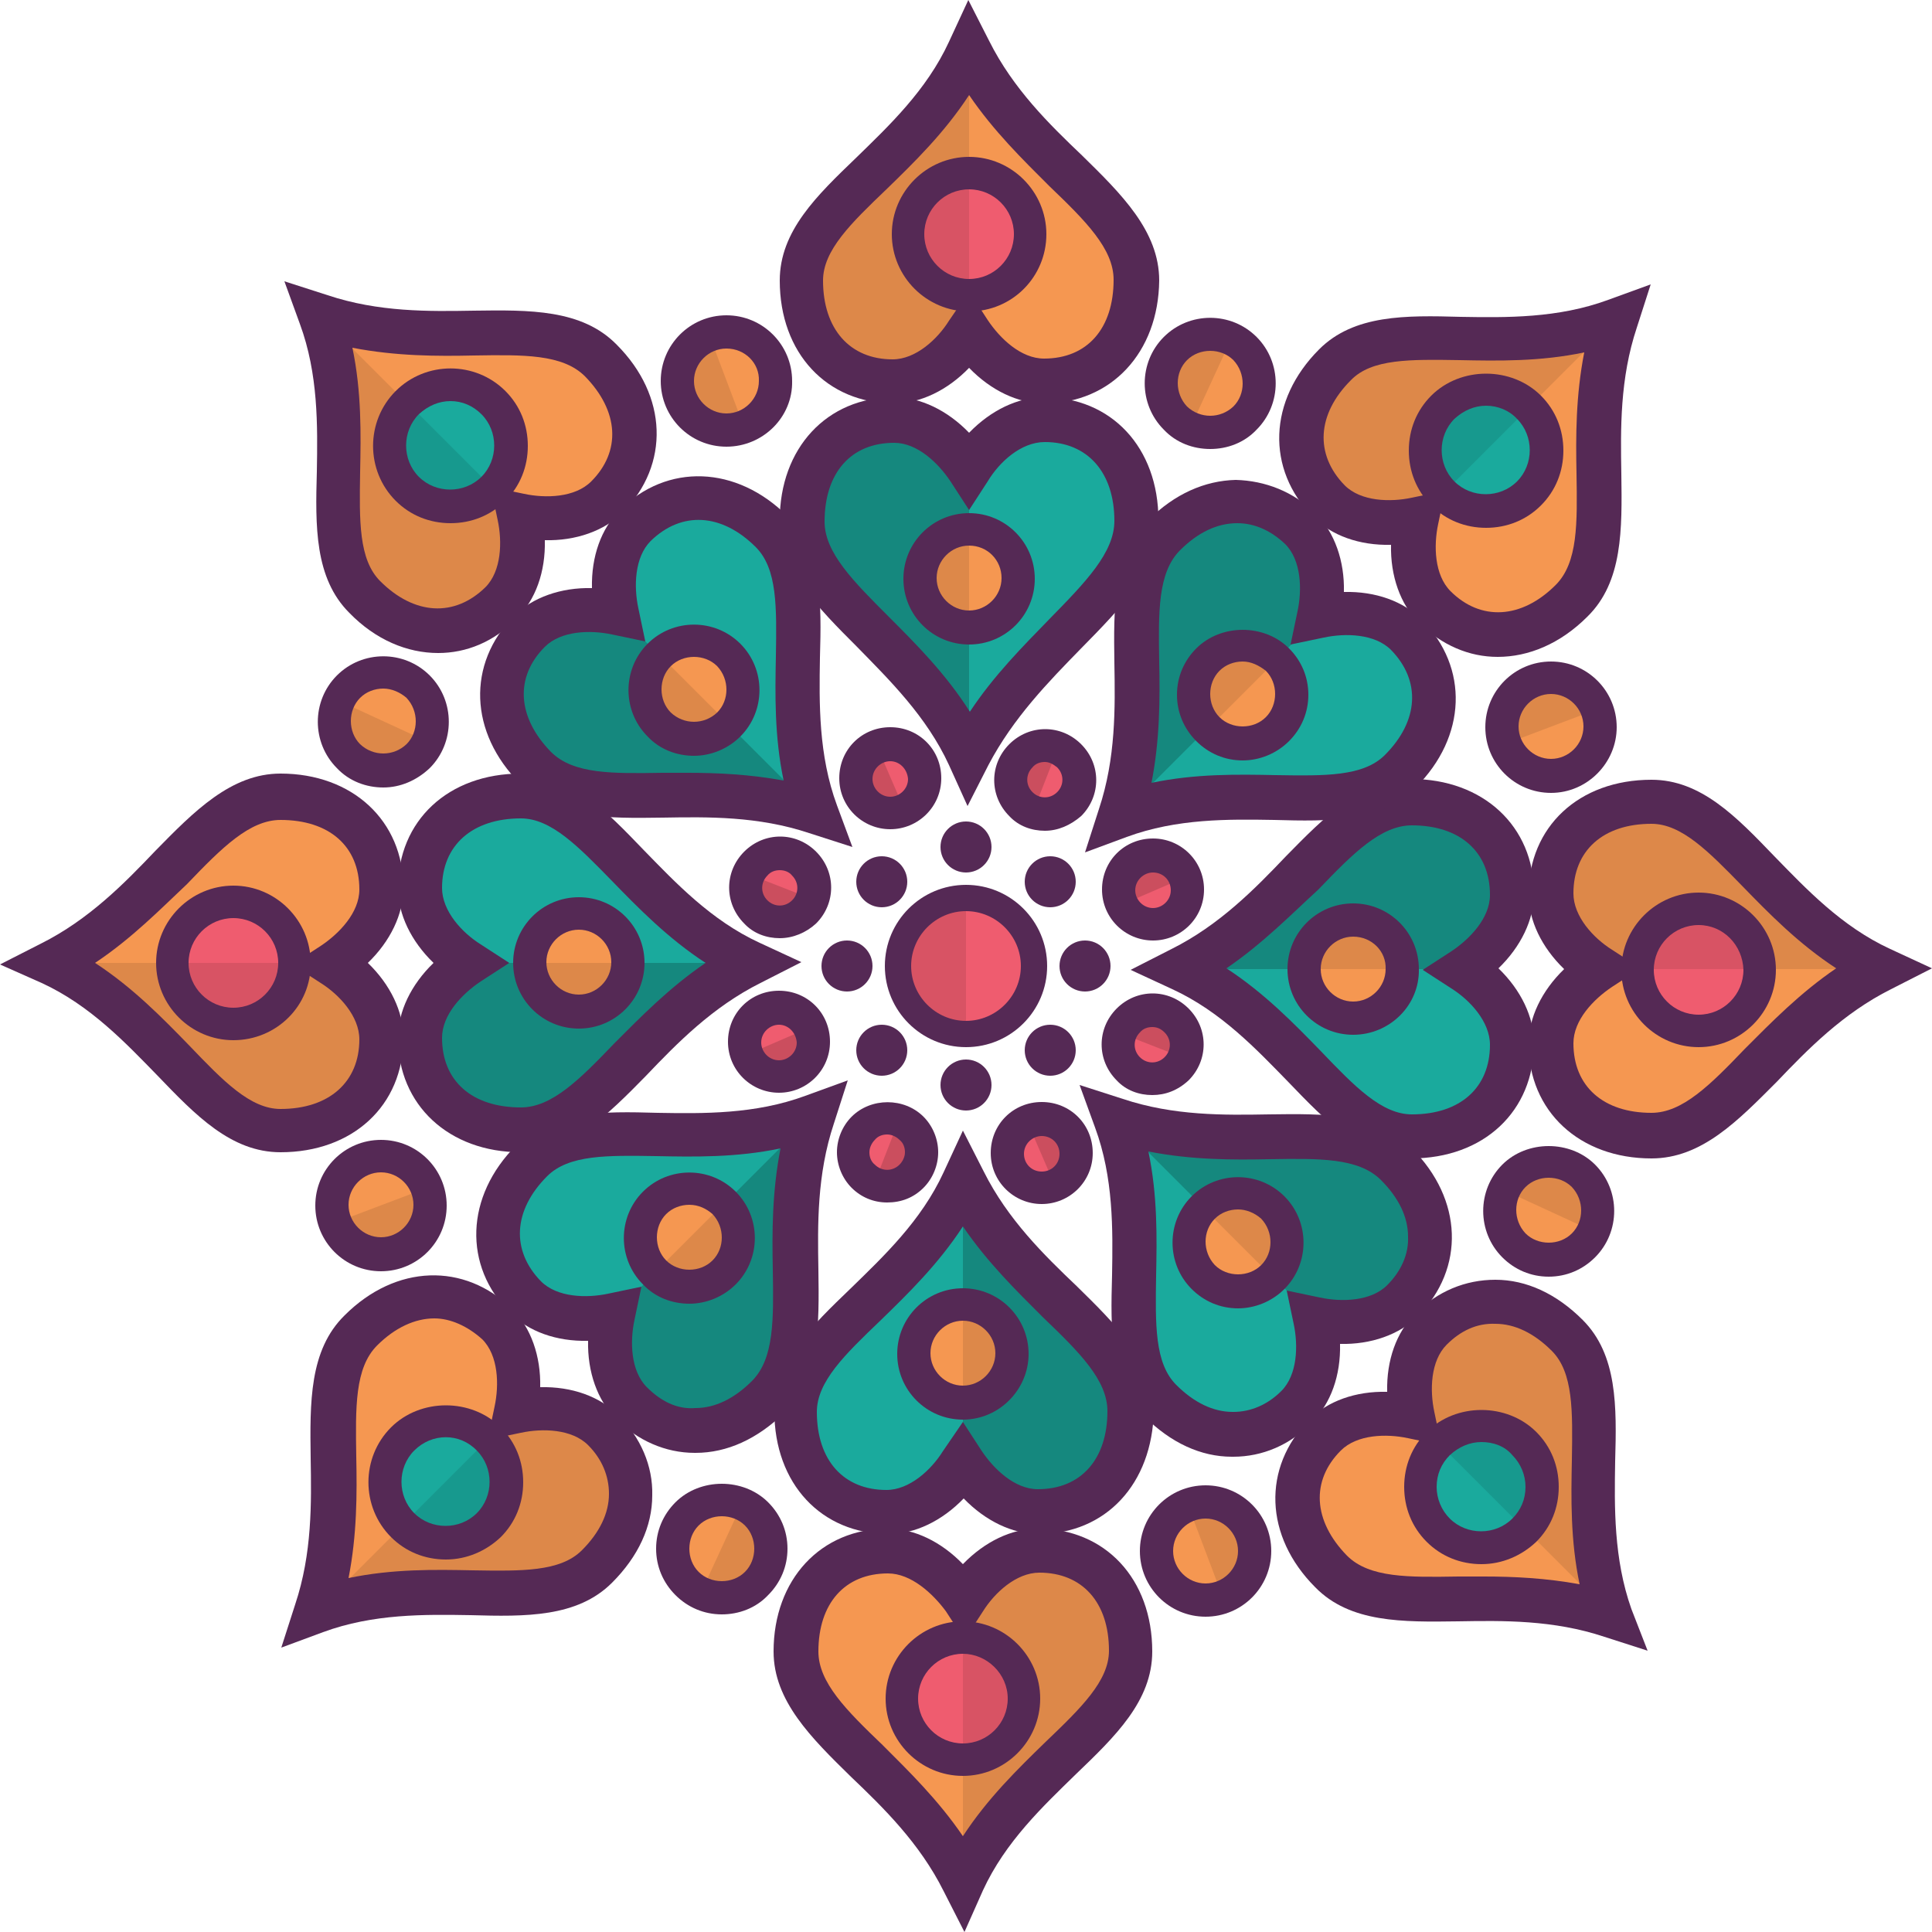 <svg xmlns="http://www.w3.org/2000/svg" style="fill: #000000;" viewBox="0 0 250 250" x="0px" y="0px" xmlns:xlink="http://www.w3.org/1999/xlink" xmlns:xml="http://www.w3.org/XML/1998/namespace" xml:space="preserve" enable-background="new 0 0 250 250" version="1.1">
<g id="__id207_sknbcg2vsz6">
	<path style="fill: #f59751;" d="M 103.7 36.3 c 0 -9.8 15 -15.4 21.6 -29.7 c 7.2 14.3 21.6 20 21.6 29.7 c 0 8.4 -5.3 13 -11.9 13 c -4 0 -7.6 -3 -9.7 -6.3 c -2.2 3.3 -5.7 6.3 -9.7 6.3 C 109 49.3 103.7 44.7 103.7 36.3 Z" />
</g>
<g id="__id208_sknbcg2vsz6" opacity="0.1">
	<path style="fill: inherit;" d="M 125.4 43 c -2.2 3.3 -5.7 6.3 -9.7 6.3 c -6.6 0 -11.9 -4.6 -11.9 -13 c 0 -9.8 15 -15.4 21.6 -29.7" />
</g>
<g id="__id209_sknbcg2vsz6">
	<g>
		<path style="fill: #f59751;" d="M 47.2 77.3 c -6.9 -6.9 -0.3 -21.5 -5.7 -36.3 c 15.2 5 29.4 -1.2 36.3 5.7 c 5.9 5.9 5.4 13 0.8 17.6 c -2.8 2.8 -7.5 3.2 -11.4 2.4 c 0.8 3.9 0.4 8.5 -2.4 11.4 C 60.2 82.8 53.2 83.3 47.2 77.3 Z" />
	</g>
	<g>
		<path style="fill: #f59751;" d="M 36.3 146.3 c -9.8 0 -15.4 -15 -29.7 -21.6 c 14.3 -7.2 20 -21.6 29.7 -21.6 c 8.4 0 13 5.3 13 11.9 c 0 4 -3 7.6 -6.3 9.7 c 3.3 2.2 6.3 5.7 6.3 9.7 C 49.3 141 44.7 146.3 36.3 146.3 Z" />
	</g>
	<g>
		<path style="fill: #f59751;" d="M 77.3 202.8 c -6.9 6.9 -21.5 0.3 -36.3 5.7 c 5 -15.2 -1.2 -29.4 5.7 -36.3 c 5.9 -5.9 13 -5.4 17.6 -0.8 c 2.8 2.8 3.2 7.5 2.4 11.4 c 3.9 -0.8 8.5 -0.4 11.4 2.4 C 82.8 189.8 83.3 196.8 77.3 202.8 Z" />
	</g>
	<g>
		<path style="fill: #f59751;" d="M 146.3 213.7 c 0 9.8 -15 15.4 -21.6 29.7 c -7.2 -14.3 -21.6 -20 -21.6 -29.7 c 0 -8.4 5.3 -13 11.9 -13 c 4 0 7.6 3 9.7 6.3 c 2.2 -3.3 5.7 -6.3 9.7 -6.3 C 141 200.7 146.3 205.3 146.3 213.7 Z" />
	</g>
	<g>
		<path style="fill: #f59751;" d="M 202.8 172.7 c 6.9 6.9 0.3 21.5 5.7 36.3 c -15.2 -5 -29.4 1.2 -36.3 -5.7 c -5.9 -5.9 -5.4 -13 -0.8 -17.6 c 2.8 -2.8 7.5 -3.2 11.4 -2.4 c -0.8 -3.9 -0.4 -8.5 2.4 -11.4 C 189.8 167.2 196.8 166.7 202.8 172.7 Z" />
	</g>
	<g>
		<path style="fill: #f59751;" d="M 213.7 103.7 c 9.8 0 15.4 15 29.7 21.6 c -14.3 7.2 -20 21.6 -29.7 21.6 c -8.4 0 -13 -5.3 -13 -11.9 c 0 -4 3 -7.6 6.3 -9.7 c -3.3 -2.2 -6.3 -5.7 -6.3 -9.7 C 200.7 109 205.3 103.7 213.7 103.7 Z" />
	</g>
	<g>
		<path style="fill: #f59751;" d="M 172.7 47.2 c 6.9 -6.9 21.5 -0.3 36.3 -5.7 c -5 15.2 1.2 29.4 -5.7 36.3 c -5.9 5.9 -13 5.4 -17.6 0.8 c -2.8 -2.8 -3.2 -7.5 -2.4 -11.4 c -3.9 0.8 -8.5 0.4 -11.4 -2.4 C 167.2 60.2 166.7 53.2 172.7 47.2 Z" />
	</g>
</g>
<g id="__id210_sknbcg2vsz6">
	<g>
		<path style="fill: #1aaa9d;" d="M 99.8 68.7 c 6.9 6.9 0.3 21.5 5.7 36.3 c -15.2 -5 -29.4 1.2 -36.3 -5.7 c -5.9 -5.9 -5.4 -13 -0.8 -17.6 c 2.8 -2.8 7.5 -3.2 11.4 -2.4 c -0.8 -3.9 -0.4 -8.5 2.4 -11.4 C 86.8 63.3 93.9 62.8 99.8 68.7 Z" />
	</g>
	<g>
		<path style="fill: #1aaa9d;" d="M 67.4 103 c 9.8 0 15.4 15 29.7 21.6 c -14.3 7.2 -20 21.6 -29.7 21.6 c -8.4 0 -13 -5.3 -13 -11.9 c 0 -4 3 -7.6 6.3 -9.7 c -3.3 -2.2 -6.3 -5.7 -6.3 -9.7 C 54.4 108.3 59 103 67.4 103 Z" />
	</g>
	<g>
		<path style="fill: #1aaa9d;" d="M 68.7 150.2 c 6.9 -6.9 21.5 -0.3 36.3 -5.7 c -5 15.2 1.2 29.4 -5.7 36.3 c -5.9 5.9 -13 5.4 -17.6 0.8 c -2.8 -2.8 -3.2 -7.5 -2.4 -11.4 c -3.9 0.8 -8.5 0.4 -11.4 -2.4 C 63.3 163.2 62.8 156.1 68.7 150.2 Z" />
	</g>
	<g>
		<path style="fill: #1aaa9d;" d="M 103 182.6 c 0 -9.8 15 -15.4 21.6 -29.7 c 7.2 14.3 21.6 20 21.6 29.7 c 0 8.4 -5.3 13 -11.9 13 c -4 0 -7.6 -3 -9.7 -6.3 c -2.2 3.3 -5.7 6.3 -9.7 6.3 C 108.3 195.6 103 191 103 182.6 Z" />
	</g>
	<g>
		<path style="fill: #1aaa9d;" d="M 150.2 181.3 c -6.9 -6.9 -0.3 -21.5 -5.7 -36.3 c 15.2 5 29.4 -1.2 36.3 5.7 c 5.9 5.9 5.4 13 0.8 17.6 c -2.8 2.8 -7.5 3.2 -11.4 2.4 c 0.8 3.9 0.4 8.5 -2.4 11.4 C 163.2 186.7 156.1 187.2 150.2 181.3 Z" />
	</g>
	<g>
		<path style="fill: #1aaa9d;" d="M 182.6 147 c -9.8 0 -15.4 -15 -29.7 -21.6 c 14.3 -7.2 20 -21.6 29.7 -21.6 c 8.4 0 13 5.3 13 11.9 c 0 4 -3 7.6 -6.3 9.7 c 3.3 2.2 6.3 5.7 6.3 9.7 C 195.6 141.7 191 147 182.6 147 Z" />
	</g>
	<g>
		<path style="fill: #1aaa9d;" d="M 181.3 99.8 c -6.9 6.9 -21.5 0.3 -36.3 5.7 c 5 -15.2 -1.2 -29.4 5.7 -36.3 c 5.9 -5.9 13 -5.4 17.6 -0.8 c 2.8 2.8 3.2 7.5 2.4 11.4 c 3.9 -0.8 8.5 -0.4 11.4 2.4 C 186.7 86.8 187.2 93.9 181.3 99.8 Z" />
	</g>
	<g>
		<path style="fill: #1aaa9d;" d="M 103.7 67.4 c 0 9.8 15 16.1 21.6 30.4 c 7.2 -14.3 21.6 -20.7 21.6 -30.4 c 0 -8.4 -5.3 -13 -11.9 -13 c -4 0 -7.6 3 -9.7 6.3 c -2.2 -3.3 -5.7 -6.3 -9.7 -6.3 C 109 54.4 103.7 59 103.7 67.4 Z" />
	</g>
</g>
<g id="__id211_sknbcg2vsz6">
	<g opacity="0.2">
		<path style="fill: inherit;" d="M 125.4 60.7 c -2.2 -3.3 -5.7 -6.3 -9.7 -6.3 c -6.6 0 -11.9 4.6 -11.9 13 c 0 9.8 15 16.1 21.6 30.4" />
	</g>
	<g opacity="0.2">
		<path style="fill: inherit;" d="M 79.8 79.3 c -3.9 -0.8 -8.5 -0.4 -11.4 2.4 c -4.7 4.7 -5.2 11.7 0.8 17.6 c 6.9 6.9 22 0.8 36.8 6.2" />
	</g>
	<g opacity="0.2">
		<path style="fill: inherit;" d="M 60.7 124.6 c -3.3 2.2 -6.3 5.7 -6.3 9.7 c 0 6.6 4.6 11.9 13 11.9 c 9.8 0 16.1 -15 30.4 -21.6" />
	</g>
	<g opacity="0.2">
		<path style="fill: inherit;" d="M 79.3 170.2 c -0.8 3.9 -0.4 8.5 2.4 11.4 c 4.7 4.7 11.7 5.2 17.6 -0.8 c 6.9 -6.9 0.8 -22 6.2 -36.8" />
	</g>
	<g opacity="0.2">
		<path style="fill: inherit;" d="M 124.6 189.3 c 2.2 3.3 5.7 6.3 9.7 6.3 c 6.6 0 11.9 -4.6 11.9 -13 c 0 -9.8 -15 -16.1 -21.6 -30.4" />
	</g>
	<g opacity="0.2">
		<path style="fill: inherit;" d="M 170.2 170.7 c 3.9 0.8 8.5 0.4 11.4 -2.4 c 4.7 -4.7 5.2 -11.7 -0.8 -17.6 c -6.9 -6.9 -22 -0.8 -36.8 -6.2" />
	</g>
	<g opacity="0.2">
		<path style="fill: inherit;" d="M 189.3 125.4 c 3.3 -2.2 6.3 -5.7 6.3 -9.7 c 0 -6.6 -4.6 -11.9 -13 -11.9 c -9.8 0 -16.1 15 -30.4 21.6" />
	</g>
	<g opacity="0.2">
		<path style="fill: inherit;" d="M 170.7 79.8 c 0.8 -3.9 0.4 -8.5 -2.4 -11.4 c -4.7 -4.7 -11.7 -5.2 -17.6 0.8 c -6.9 6.9 -0.8 22 -6.2 36.8" />
	</g>
</g>
<g id="__id212_sknbcg2vsz6">
	<g>
		<circle style="fill: #ef5c6f;" cx="125" cy="125" r="8.8" />
	</g>
	<circle style="fill: #ef5c6f;" cx="115.2" cy="100.8" r="4.4" />
	<circle style="fill: #ef5c6f;" cx="100.9" cy="114.8" r="4.4" />
	<circle style="fill: #ef5c6f;" cx="100.8" cy="134.8" r="4.4" />
	<circle style="fill: #ef5c6f;" cx="114.8" cy="149.1" r="4.4" />
	<circle style="fill: #ef5c6f;" cx="134.8" cy="149.2" r="4.4" />
	<circle style="fill: #ef5c6f;" cx="149.1" cy="135.2" r="4.4" />
	<circle style="fill: #ef5c6f;" cx="149.2" cy="115.2" r="4.4" />
	<circle style="fill: #ef5c6f;" cx="135.2" cy="100.9" r="4.4" />
</g>
<g id="__id213_sknbcg2vsz6" opacity="0.1">
	<path style="fill: inherit;" d="M 125 133.8 c -4.9 0 -8.8 -3.9 -8.8 -8.8 s 3.9 -8.8 8.8 -8.8 V 133.8 Z" />
</g>
<g id="__id214_sknbcg2vsz6">
	<g>
		<circle style="fill: #f59751;" cx="94" cy="49.3" r="6.4" />
	</g>
	<g>
		<circle style="fill: #f59751;" cx="49.6" cy="93.4" r="6.4" />
	</g>
	<g>
		<circle style="fill: #f59751;" cx="49.3" cy="156" r="6.4" />
	</g>
	<g>
		<circle style="fill: #f59751;" cx="93.4" cy="200.4" r="6.4" />
	</g>
	<g>
		<circle style="fill: #f59751;" cx="156" cy="200.7" r="6.4" />
	</g>
	<g>
		<circle style="fill: #f59751;" cx="200.4" cy="156.6" r="6.4" />
	</g>
	<g>
		<circle style="fill: #f59751;" cx="200.7" cy="94" r="6.4" />
	</g>
	<g>
		<circle style="fill: #f59751;" cx="156.6" cy="49.6" r="6.4" />
	</g>
</g>
<g id="__id215_sknbcg2vsz6">
	<g>
		<circle style="fill: #f59751;" cx="125.4" cy="74.9" r="6.4" />
	</g>
	<g>
		<circle style="fill: #f59751;" cx="89.8" cy="89.2" r="6.4" />
	</g>
	<g>
		<circle style="fill: #f59751;" cx="74.9" cy="124.6" r="6.4" />
	</g>
	<g>
		<circle style="fill: #f59751;" cx="89.2" cy="160.2" r="6.4" />
	</g>
	<g>
		<circle style="fill: #f59751;" cx="124.6" cy="175.1" r="6.4" />
	</g>
	<g>
		<circle style="fill: #f59751;" cx="160.2" cy="160.8" r="6.4" />
	</g>
	<g>
		<circle style="fill: #f59751;" cx="175.1" cy="125.4" r="6.4" />
	</g>
	<g>
		<circle style="fill: #f59751;" cx="160.8" cy="89.8" r="6.4" />
	</g>
</g>
<g id="__id216_sknbcg2vsz6">
	<g opacity="0.1">
		<path style="fill: inherit;" d="M 125.4 81.2 c -3.5 0 -6.4 -2.9 -6.4 -6.4 c 0 -3.5 2.9 -6.4 6.4 -6.4 V 81.2 Z" />
	</g>
	<g opacity="0.1">
		<path style="fill: inherit;" d="M 94.4 93.8 c -2.5 2.5 -6.5 2.5 -9 0 c -2.5 -2.5 -2.5 -6.5 0 -9 L 94.4 93.8 Z" />
	</g>
	<g opacity="0.1">
		<path style="fill: inherit;" d="M 81.2 124.6 c 0 3.5 -2.9 6.4 -6.4 6.4 s -6.4 -2.9 -6.4 -6.4 H 81.2 Z" />
	</g>
	<g opacity="0.1">
		<path style="fill: inherit;" d="M 93.8 155.6 c 2.5 2.5 2.5 6.5 0 9 c -2.5 2.5 -6.5 2.5 -9 0 L 93.8 155.6 Z" />
	</g>
	<g opacity="0.1">
		<path style="fill: inherit;" d="M 124.6 168.8 c 3.5 0 6.4 2.9 6.4 6.4 c 0 3.5 -2.9 6.4 -6.4 6.4 V 168.8 Z" />
	</g>
	<g opacity="0.1">
		<path style="fill: inherit;" d="M 155.6 156.2 c 2.5 -2.5 6.5 -2.5 9 0 s 2.5 6.5 0 9 L 155.6 156.2 Z" />
	</g>
	<g opacity="0.1">
		<path style="fill: inherit;" d="M 168.8 125.4 c 0 -3.5 2.9 -6.4 6.4 -6.4 c 3.5 0 6.4 2.9 6.4 6.4 H 168.8 Z" />
	</g>
	<g opacity="0.1">
		<path style="fill: inherit;" d="M 156.2 94.4 c -2.5 -2.5 -2.5 -6.5 0 -9 s 6.5 -2.5 9 0 L 156.2 94.4 Z" />
	</g>
</g>
<g id="__id217_sknbcg2vsz6" opacity="0.1">
	<path style="fill: inherit;" d="M 43 124.6 c 3.3 2.2 6.3 5.7 6.3 9.7 c 0 6.6 -4.6 11.9 -13 11.9 c -9.8 0 -15.4 -15 -29.7 -21.6" />
</g>
<g id="__id218_sknbcg2vsz6" opacity="0.1">
	<path style="fill: inherit;" d="M 183.3 67.2 c -3.9 0.8 -8.5 0.4 -11.4 -2.4 c -4.7 -4.7 -5.2 -11.7 0.8 -17.6 c 6.9 -6.9 21.5 -0.3 36.3 -5.7" />
</g>
<g id="__id219_sknbcg2vsz6" opacity="0.1">
	<path style="fill: inherit;" d="M 67.2 66.7 c 0.8 3.9 0.4 8.5 -2.4 11.4 c -4.7 4.7 -11.7 5.2 -17.6 -0.8 c -6.9 -6.9 -0.3 -21.5 -5.7 -36.3" />
</g>
<g id="__id220_sknbcg2vsz6" opacity="0.1">
	<path style="fill: inherit;" d="M 66.7 182.8 c 3.9 -0.8 8.5 -0.4 11.4 2.4 c 4.7 4.7 5.2 11.7 -0.8 17.6 c -6.9 6.9 -21.5 0.3 -36.3 5.7" />
</g>
<g id="__id221_sknbcg2vsz6" opacity="0.1">
	<path style="fill: inherit;" d="M 124.6 207 c 2.2 -3.3 5.7 -6.3 9.7 -6.3 c 6.6 0 11.9 4.6 11.9 13 c 0 9.8 -15 15.4 -21.6 29.7" />
</g>
<g id="__id222_sknbcg2vsz6" opacity="0.1">
	<path style="fill: inherit;" d="M 182.8 183.3 c -0.8 -3.9 -0.4 -8.5 2.4 -11.4 c 4.7 -4.7 11.7 -5.2 17.6 0.8 c 6.9 6.9 0.3 21.5 5.7 36.3" />
</g>
<g id="__id223_sknbcg2vsz6" opacity="0.1">
	<path style="fill: inherit;" d="M 207 125.4 c -3.3 -2.2 -6.3 -5.7 -6.3 -9.7 c 0 -6.6 4.6 -11.9 13 -11.9 c 9.8 0 15.4 15 29.7 21.6" />
</g>
<g id="__id224_sknbcg2vsz6">
	<g>
		<circle style="fill: #ef5c6f;" cx="125.4" cy="30.2" r="7.9" />
	</g>
	<g>
		<circle style="fill: #ef5c6f;" cx="30.2" cy="124.6" r="7.9" />
	</g>
	<g>
		<circle style="fill: #ef5c6f;" cx="124.6" cy="219.8" r="7.9" />
	</g>
	<g>
		<circle style="fill: #ef5c6f;" cx="219.8" cy="125.4" r="7.9" />
	</g>
</g>
<g id="__id225_sknbcg2vsz6">
	<g>
		<circle style="fill: #1aaa9d;" cx="58.3" cy="57.7" r="7.9" />
	</g>
	<g>
		<circle style="fill: #1aaa9d;" cx="57.7" cy="191.7" r="7.9" />
	</g>
	<g>
		<circle style="fill: #1aaa9d;" cx="191.7" cy="192.3" r="7.9" />
	</g>
	<g>
		<circle style="fill: #1aaa9d;" cx="192.3" cy="58.3" r="7.9" />
	</g>
</g>
<g id="__id226_sknbcg2vsz6">
	<g opacity="0.1">
		<path style="fill: inherit;" d="M 96.3 55.3 c -3.3 1.2 -7 -0.5 -8.2 -3.7 c -1.2 -3.3 0.5 -7 3.7 -8.2" />
	</g>
	<g opacity="0.1">
		<path style="fill: inherit;" d="M 55.4 96 c -1.5 3.2 -5.2 4.6 -8.4 3.1 c -3.2 -1.5 -4.6 -5.2 -3.1 -8.4" />
	</g>
	<g opacity="0.1">
		<path style="fill: inherit;" d="M 55.3 153.7 c 1.2 3.3 -0.5 7 -3.7 8.2 s -7 -0.5 -8.2 -3.7" />
	</g>
	<g opacity="0.1">
		<path style="fill: inherit;" d="M 96 194.6 c 3.2 1.5 4.6 5.2 3.1 8.4 s -5.2 4.6 -8.4 3.1" />
	</g>
	<g opacity="0.1">
		<path style="fill: inherit;" d="M 153.7 194.7 c 3.3 -1.2 7 0.5 8.2 3.7 s -0.5 7 -3.7 8.2" />
	</g>
	<g opacity="0.1">
		<path style="fill: inherit;" d="M 194.6 154 c 1.5 -3.2 5.2 -4.6 8.4 -3.1 c 3.2 1.5 4.6 5.2 3.1 8.4" />
	</g>
	<g opacity="0.1">
		<path style="fill: inherit;" d="M 194.7 96.3 c -1.2 -3.3 0.5 -7 3.7 -8.2 c 3.3 -1.2 7 0.5 8.2 3.7" />
	</g>
	<g opacity="0.1">
		<path style="fill: inherit;" d="M 154 55.4 c -3.2 -1.5 -4.6 -5.2 -3.1 -8.4 c 1.5 -3.2 5.2 -4.6 8.4 -3.1" />
	</g>
</g>
<g id="__id227_sknbcg2vsz6">
	<g opacity="0.1">
		<path style="fill: inherit;" d="M 125.4 38.1 c -4.4 0 -7.9 -3.5 -7.9 -7.9 s 3.5 -7.9 7.9 -7.9" />
	</g>
	<g opacity="0.1">
		<path style="fill: inherit;" d="M 63.9 63.3 c -3.1 3.1 -8.1 3.1 -11.2 0 c -3.1 -3.1 -3.1 -8.1 0 -11.2" />
	</g>
	<g opacity="0.1">
		<path style="fill: inherit;" d="M 38.1 124.6 c 0 4.4 -3.5 7.9 -7.9 7.9 s -7.9 -3.5 -7.9 -7.9" />
	</g>
	<g opacity="0.1">
		<path style="fill: inherit;" d="M 63.3 186.1 c 3.1 3.1 3.1 8.1 0 11.2 c -3.1 3.1 -8.1 3.1 -11.2 0" />
	</g>
	<g opacity="0.1">
		<path style="fill: inherit;" d="M 124.6 211.9 c 4.4 0 7.9 3.5 7.9 7.9 s -3.5 7.9 -7.9 7.9" />
	</g>
	<g opacity="0.1">
		<path style="fill: inherit;" d="M 186.1 186.7 c 3.1 -3.1 8.1 -3.1 11.2 0 s 3.1 8.1 0 11.2" />
	</g>
	<g opacity="0.1">
		<path style="fill: inherit;" d="M 186.7 63.9 c -3.1 -3.1 -3.1 -8.1 0 -11.2 s 8.1 -3.1 11.2 0" />
	</g>
	<g opacity="0.1">
		<path style="fill: inherit;" d="M 211.9 125.4 c 0 -4.4 3.5 -7.9 7.9 -7.9 c 4.4 0 7.9 3.5 7.9 7.9" />
	</g>
</g>
<g id="__id228_sknbcg2vsz6">
	<path style="fill: inherit;" opacity="0.15" d="M 117 104.7 c -2.2 1 -4.8 -0.1 -5.8 -2.3 c -1 -2.2 0.1 -4.8 2.3 -5.8" />
	<path style="fill: inherit;" opacity="0.15" d="M 105 116.3 c -0.9 2.3 -3.5 3.4 -5.7 2.5 s -3.4 -3.5 -2.5 -5.7" />
	<path style="fill: inherit;" opacity="0.15" d="M 104.7 133 c 1 2.2 -0.1 4.8 -2.3 5.8 c -2.2 1 -4.8 -0.1 -5.8 -2.3" />
	<path style="fill: inherit;" opacity="0.15" d="M 116.3 145 c 2.3 0.9 3.4 3.5 2.5 5.7 c -0.9 2.3 -3.5 3.4 -5.7 2.5" />
	<path style="fill: inherit;" opacity="0.15" d="M 133 145.3 c 2.2 -1 4.8 0.1 5.8 2.3 c 1 2.2 -0.1 4.8 -2.3 5.8" />
	<path style="fill: inherit;" opacity="0.15" d="M 145 133.7 c 0.9 -2.3 3.5 -3.4 5.7 -2.5 c 2.3 0.9 3.4 3.5 2.5 5.7" />
	<path style="fill: inherit;" opacity="0.15" d="M 145.3 117 c -1 -2.2 0.1 -4.8 2.3 -5.8 c 2.2 -1 4.8 0.1 5.8 2.3" />
	<path style="fill: inherit;" opacity="0.15" d="M 133.7 105 c -2.3 -0.9 -3.4 -3.5 -2.5 -5.7 c 0.9 -2.3 3.5 -3.4 5.7 -2.5" />
</g>
<g id="__id229_sknbcg2vsz6">
	<g>
		<path style="fill: #552955;" d="M 135.1 52.2 c -3.4 0 -6.9 -1.7 -9.7 -4.6 c -2.8 2.9 -6.3 4.6 -9.7 4.6 c -8.7 0 -14.8 -6.5 -14.8 -15.9 c 0 -6.4 4.8 -11 9.9 -15.9 c 4.2 -4.1 9.1 -8.7 12 -15 l 2.5 -5.4 l 2.7 5.3 c 3.1 6.2 7.8 10.8 12 14.8 c 5.1 5 10 9.8 10 16.2 C 149.9 45.6 143.8 52.2 135.1 52.2 Z M 125.4 37.7 l 2.4 3.7 c 1.6 2.4 4.3 5 7.3 5 c 5.6 0 9 -3.9 9 -10.2 c 0 -4 -3.6 -7.6 -8.3 -12.1 c -3.4 -3.4 -7.2 -7.1 -10.4 -11.8 c -3.2 4.9 -7.1 8.7 -10.7 12.2 c -4.6 4.4 -8.2 7.9 -8.2 11.8 c 0 6.3 3.5 10.2 9 10.2 c 3 0 5.8 -2.6 7.3 -5 L 125.4 37.7 Z" />
	</g>
	<g>
		<path style="fill: #552955;" d="M 122.8 99 c -2.9 -6.3 -7.7 -11 -11.9 -15.3 c -5.1 -5.1 -10 -10 -10 -16.4 c 0 -9.3 6.1 -15.9 14.8 -15.9 c 3.4 0 6.9 1.7 9.7 4.6 c 2.8 -2.9 6.3 -4.6 9.7 -4.6 c 8.7 0 14.8 6.5 14.8 15.9 c 0 6.5 -4.7 11.2 -10.1 16.7 c -4.1 4.2 -8.7 8.9 -11.9 15 l -2.7 5.3 L 122.8 99 Z M 127.8 62.3 l -2.4 3.7 l -2.4 -3.7 c -1.6 -2.4 -4.3 -5 -7.3 -5 c -5.6 0 -9 3.9 -9 10.2 c 0 4 3.7 7.7 8.3 12.3 c 3.5 3.5 7.4 7.4 10.5 12.3 c 3.1 -4.7 6.9 -8.5 10.3 -12 c 4.7 -4.8 8.4 -8.6 8.4 -12.7 c 0 -6.3 -3.5 -10.2 -9 -10.2 C 132.1 57.2 129.3 59.8 127.8 62.3 Z" />
	</g>
	<g>
		<path style="fill: #552955;" d="M 125 135.5 c -5.8 0 -10.5 -4.7 -10.5 -10.5 c 0 -5.8 4.7 -10.5 10.5 -10.5 c 5.8 0 10.5 4.7 10.5 10.5 C 135.5 130.8 130.8 135.5 125 135.5 Z M 125 117.9 c -3.9 0 -7.1 3.2 -7.1 7.1 s 3.2 7.1 7.1 7.1 s 7.1 -3.2 7.1 -7.1 S 128.9 117.9 125 117.9 Z" />
	</g>
	<g>
		<path style="fill: #552955;" d="M 125.4 40.3 c -5.5 0 -10 -4.5 -10 -10 s 4.5 -10 10 -10 c 5.5 0 10 4.5 10 10 S 131 40.3 125.4 40.3 Z M 125.4 24.5 c -3.2 0 -5.8 2.6 -5.8 5.8 s 2.6 5.8 5.8 5.8 c 3.2 0 5.8 -2.6 5.8 -5.8 S 128.6 24.5 125.4 24.5 Z" />
	</g>
	<path style="fill: #552955;" d="M 94 57.8 c -4.7 0 -8.5 -3.8 -8.5 -8.5 c 0 -4.7 3.8 -8.5 8.5 -8.5 c 4.7 0 8.5 3.8 8.5 8.5 C 102.6 54 98.7 57.8 94 57.8 Z M 94 45.1 c -2.3 0 -4.2 1.9 -4.2 4.2 c 0 2.3 1.9 4.2 4.2 4.2 c 2.3 0 4.2 -1.9 4.2 -4.2 C 98.3 47 96.4 45.1 94 45.1 Z" />
	<g>
		<circle style="fill: #552955;" cx="125" cy="109.6" r="3.3" />
	</g>
	<g>
		<circle style="fill: #552955;" cx="114.1" cy="114.1" r="3.3" />
	</g>
	<g>
		<circle style="fill: #552955;" cx="109.6" cy="125" r="3.3" />
	</g>
	<g>
		<circle style="fill: #552955;" cx="114.1" cy="135.9" r="3.3" />
	</g>
	<g>
		<circle style="fill: #552955;" cx="125" cy="140.4" r="3.3" />
	</g>
	<g>
		<circle style="fill: #552955;" cx="135.9" cy="135.9" r="3.3" />
	</g>
	<g>
		<circle style="fill: #552955;" cx="140.4" cy="125" r="3.3" />
	</g>
	<g>
		<circle style="fill: #552955;" cx="135.9" cy="114.1" r="3.3" />
	</g>
	<g>
		<path style="fill: #552955;" d="M 125.4 83.4 c -4.7 0 -8.5 -3.8 -8.5 -8.5 c 0 -4.7 3.8 -8.5 8.5 -8.5 c 4.7 0 8.5 3.8 8.5 8.5 C 133.9 79.6 130.1 83.4 125.4 83.4 Z M 125.4 70.6 c -2.3 0 -4.2 1.9 -4.2 4.2 c 0 2.3 1.9 4.2 4.2 4.2 c 2.3 0 4.2 -1.9 4.2 -4.2 C 129.6 72.5 127.8 70.6 125.4 70.6 Z" />
	</g>
	<g>
		<path style="fill: #552955;" d="M 89.8 97.8 c -2.2 0 -4.4 -0.8 -6 -2.5 c -3.3 -3.3 -3.3 -8.7 0 -12 c 3.3 -3.3 8.7 -3.3 12 0 c 3.3 3.3 3.3 8.7 0 12 C 94.2 96.9 92 97.8 89.8 97.8 Z M 89.8 85 c -1.1 0 -2.2 0.4 -3 1.2 c -0.8 0.8 -1.2 1.9 -1.2 3 c 0 1.1 0.4 2.2 1.2 3 c 1.7 1.6 4.3 1.6 6 0 c 1.6 -1.6 1.6 -4.3 0 -6 C 92 85.4 90.9 85 89.8 85 Z" />
	</g>
	<g>
		<path style="fill: #552955;" d="M 74.9 133.1 c -4.7 0 -8.5 -3.8 -8.5 -8.5 c 0 -4.7 3.8 -8.5 8.5 -8.5 c 4.7 0 8.5 3.8 8.5 8.5 C 83.4 129.3 79.6 133.1 74.9 133.1 Z M 74.9 120.3 c -2.3 0 -4.2 1.9 -4.2 4.2 c 0 2.3 1.9 4.2 4.2 4.2 c 2.3 0 4.2 -1.9 4.2 -4.2 C 79.1 122.2 77.2 120.3 74.9 120.3 Z" />
	</g>
	<g>
		<path style="fill: #552955;" d="M 89.2 168.7 c -2.2 0 -4.4 -0.8 -6 -2.5 c -3.3 -3.3 -3.3 -8.7 0 -12 c 3.3 -3.3 8.7 -3.3 12 0 c 3.3 3.3 3.3 8.7 0 12 C 93.6 167.8 91.4 168.7 89.2 168.7 Z M 89.2 155.9 c -1.1 0 -2.2 0.4 -3 1.2 c -0.8 0.8 -1.2 1.9 -1.2 3 c 0 1.1 0.4 2.2 1.2 3 c 1.6 1.6 4.4 1.6 6 0 c 1.6 -1.6 1.6 -4.3 0 -6 C 91.4 156.4 90.4 155.9 89.2 155.9 Z" />
	</g>
	<g>
		<path style="fill: #552955;" d="M 124.6 183.7 c -4.7 0 -8.5 -3.8 -8.5 -8.5 c 0 -4.7 3.8 -8.5 8.5 -8.5 c 4.7 0 8.5 3.8 8.5 8.5 C 133.1 179.8 129.3 183.7 124.6 183.7 Z M 124.6 170.9 c -2.3 0 -4.2 1.9 -4.2 4.2 c 0 2.3 1.9 4.2 4.2 4.2 c 2.3 0 4.2 -1.9 4.2 -4.2 C 128.8 172.8 126.9 170.9 124.6 170.9 Z" />
	</g>
	<g>
		<path style="fill: #552955;" d="M 160.2 169.3 c -2.3 0 -4.4 -0.9 -6 -2.5 c -3.3 -3.3 -3.3 -8.7 0 -12 c 3.3 -3.3 8.7 -3.3 12 0 c 3.3 3.3 3.3 8.7 0 12 C 164.6 168.4 162.4 169.3 160.2 169.3 Z M 160.2 156.5 c -1.1 0 -2.2 0.4 -3 1.2 c -1.6 1.6 -1.6 4.3 0 6 c 1.6 1.6 4.4 1.6 6 0 c 1.6 -1.6 1.6 -4.3 0 -6 C 162.3 156.9 161.2 156.5 160.2 156.5 Z" />
	</g>
	<g>
		<path style="fill: #552955;" d="M 175.1 133.9 c -4.7 0 -8.5 -3.8 -8.5 -8.5 c 0 -4.7 3.8 -8.5 8.5 -8.5 s 8.5 3.8 8.5 8.5 C 183.7 130.1 179.8 133.9 175.1 133.9 Z M 175.1 121.2 c -2.3 0 -4.2 1.9 -4.2 4.2 c 0 2.3 1.9 4.2 4.2 4.2 s 4.2 -1.9 4.2 -4.2 C 179.4 123.1 177.5 121.2 175.1 121.2 Z" />
	</g>
	<g>
		<path style="fill: #552955;" d="M 160.8 98.4 c -2.3 0 -4.4 -0.9 -6 -2.5 c -1.6 -1.6 -2.5 -3.7 -2.5 -6 c 0 -2.3 0.9 -4.4 2.5 -6 c 3.2 -3.2 8.8 -3.2 12 0 c 1.6 1.6 2.5 3.7 2.5 6 c 0 2.3 -0.9 4.4 -2.5 6 l 0 0 l 0 0 l 0 0 C 165.2 97.5 163 98.4 160.8 98.4 Z M 160.8 85.6 c -1.1 0 -2.2 0.4 -3 1.2 c -0.8 0.8 -1.2 1.9 -1.2 3 c 0 1.1 0.4 2.2 1.2 3 c 1.6 1.6 4.4 1.6 6 0 l 0 0 c 0.8 -0.8 1.2 -1.9 1.2 -3 c 0 -1.1 -0.4 -2.2 -1.2 -3 C 162.9 86.1 161.9 85.6 160.8 85.6 Z" />
	</g>
	<g>
		<path style="fill: #552955;" d="M 110.3 109.6 l -5.6 -1.8 c -6.6 -2.2 -13.1 -2.1 -18.9 -2 c -7.2 0.1 -14 0.2 -18.5 -4.4 c -6.6 -6.6 -6.9 -15.5 -0.8 -21.7 c 2.4 -2.4 6.1 -3.7 10.1 -3.6 c -0.1 -4.1 1.2 -7.7 3.6 -10.1 c 6.1 -6.1 15.1 -5.8 21.7 0.8 c 4.5 4.5 4.4 11.2 4.2 18.3 c -0.1 5.9 -0.2 12.6 2.2 19.1 L 110.3 109.6 Z M 89 100 c 3.9 0 8 0.2 12.4 1 c -1.2 -5.7 -1.1 -11.2 -1 -16.1 c 0.1 -6.3 0.2 -11.3 -2.6 -14.1 c -4.4 -4.4 -9.6 -4.7 -13.6 -0.8 c -2.1 2.1 -2.2 5.9 -1.6 8.7 l 0.9 4.3 l -4.3 -0.9 c -2.8 -0.6 -6.6 -0.5 -8.7 1.6 c -3.9 3.9 -3.6 9.1 0.8 13.6 c 2.9 2.9 8 2.8 14.4 2.7 C 86.7 100 87.9 100 89 100 Z" />
	</g>
	<g>
		<path style="fill: #552955;" d="M 67.4 149.1 c -9.3 0 -15.9 -6.1 -15.9 -14.8 c 0 -3.4 1.7 -6.9 4.6 -9.7 c -2.9 -2.8 -4.6 -6.3 -4.6 -9.7 c 0 -8.7 6.5 -14.8 15.9 -14.8 c 6.4 0 11 4.8 15.9 9.9 c 4.1 4.2 8.7 9.1 15 12 l 5.4 2.5 l -5.3 2.7 c -6.2 3.1 -10.8 7.8 -14.8 12 C 78.6 144.3 73.8 149.1 67.4 149.1 Z M 67.4 105.9 c -6.3 0 -10.2 3.5 -10.2 9 c 0 3 2.6 5.8 5 7.3 l 3.7 2.4 l -3.7 2.4 c -2.4 1.6 -5 4.3 -5 7.3 c 0 5.6 3.9 9 10.2 9 c 4 0 7.6 -3.6 12.1 -8.3 c 3.4 -3.4 7.1 -7.2 11.8 -10.4 c -4.9 -3.2 -8.7 -7.1 -12.2 -10.7 C 74.8 109.5 71.3 105.9 67.4 105.9 Z" />
	</g>
	<g>
		<path style="fill: #552955;" d="M 89.9 188 c -3.8 0 -7.4 -1.6 -10.2 -4.4 c -2.4 -2.4 -3.7 -6.1 -3.6 -10.1 c -4.1 0.1 -7.7 -1.2 -10.1 -3.6 c -6.1 -6.1 -5.8 -15.1 0.8 -21.7 c 4.5 -4.5 11.2 -4.4 18.3 -4.2 c 5.9 0.1 12.6 0.2 19.1 -2.2 l 5.5 -2 l -1.8 5.6 c -2.2 6.6 -2.1 13.1 -2 18.9 c 0.1 7.2 0.2 14 -4.4 18.5 C 98 186.2 94.1 188 90 188 C 90 188 89.9 188 89.9 188 Z M 83 166.5 l -0.9 4.3 c -0.6 2.8 -0.5 6.6 1.6 8.7 c 1.8 1.8 3.9 2.9 6.3 2.7 c 2.5 0 5 -1.2 7.3 -3.5 c 2.9 -2.9 2.8 -8 2.7 -14.4 c -0.1 -4.8 -0.1 -10.1 1 -15.7 c -5.7 1.2 -11.2 1.1 -16.1 1 c -6.3 -0.1 -11.3 -0.2 -14.1 2.6 c -4.4 4.4 -4.7 9.6 -0.8 13.6 c 2.1 2.1 5.9 2.2 8.7 1.6 L 83 166.5 Z" />
	</g>
	<g>
		<path style="fill: #552955;" d="M 134.4 198.5 c -3.4 0 -6.9 -1.7 -9.7 -4.6 c -2.8 2.9 -6.3 4.6 -9.7 4.6 c -8.7 0 -14.8 -6.5 -14.8 -15.9 c 0 -6.4 4.8 -11 9.9 -15.9 c 4.2 -4.1 9.1 -8.7 12 -15 l 2.5 -5.4 l 2.7 5.3 c 3.1 6.2 7.8 10.8 12 14.8 c 5.1 5 10 9.8 10 16.2 C 149.1 192 143.1 198.5 134.4 198.5 Z M 124.6 184 l 2.4 3.7 c 1.6 2.4 4.3 5 7.3 5 c 5.6 0 9 -3.9 9 -10.1 c 0 -4 -3.6 -7.6 -8.3 -12.1 c -3.4 -3.4 -7.2 -7.1 -10.4 -11.8 c -3.2 4.9 -7.1 8.7 -10.7 12.2 c -4.6 4.4 -8.2 7.9 -8.2 11.8 c 0 6.3 3.5 10.1 9 10.1 c 3 0 5.8 -2.6 7.3 -5 L 124.6 184 Z" />
	</g>
	<g>
		<path style="fill: #552955;" d="M 159.6 188.5 c -0.1 0 -0.1 0 -0.2 0 c -4 0 -7.9 -1.8 -11.3 -5.2 l 0 0 l 0 0 c -4.5 -4.5 -4.4 -11.2 -4.2 -18.3 c 0.1 -5.9 0.2 -12.6 -2.2 -19.1 l -2 -5.5 l 5.6 1.8 c 6.6 2.2 13.1 2.1 18.9 2 c 7.2 -0.1 14 -0.2 18.5 4.4 c 6.6 6.6 6.9 15.5 0.8 21.7 c -2.4 2.4 -6.1 3.7 -10.1 3.6 c 0.1 4.1 -1.2 7.7 -3.6 10.1 C 167 187 163.3 188.5 159.6 188.5 Z M 148.6 149 c 1.2 5.7 1.1 11.2 1 16.1 c -0.1 6.3 -0.2 11.3 2.6 14.1 l 0 0 c 2.3 2.3 4.8 3.5 7.3 3.5 c 0 0 0.1 0 0.1 0 c 2.2 0 4.4 -0.9 6.2 -2.7 c 2.1 -2.1 2.2 -5.9 1.6 -8.7 l -0.9 -4.3 l 4.3 0.9 c 2.8 0.6 6.6 0.5 8.7 -1.6 c 1.8 -1.8 2.8 -4 2.7 -6.3 c 0 -2.5 -1.2 -5 -3.5 -7.3 c -2.9 -2.9 -8 -2.8 -14.4 -2.7 C 159.5 150.1 154.2 150.1 148.6 149 Z" />
	</g>
	<g>
		<path style="fill: #552955;" d="M 182.6 149.9 c -6.4 0 -11 -4.8 -15.9 -9.9 c -4.1 -4.2 -8.7 -9.1 -15 -12 l -5.4 -2.5 l 5.3 -2.7 c 6.2 -3.1 10.8 -7.8 14.8 -12 c 5 -5.1 9.8 -10 16.2 -10 c 9.3 0 15.9 6.1 15.9 14.8 c 0 3.4 -1.7 6.9 -4.6 9.7 c 2.9 2.8 4.6 6.3 4.6 9.7 C 198.5 143.8 192 149.9 182.6 149.9 Z M 158.7 125.3 c 4.9 3.2 8.7 7.1 12.2 10.7 c 4.4 4.6 7.9 8.2 11.8 8.2 c 6.3 0 10.1 -3.5 10.1 -9 c 0 -3 -2.6 -5.8 -5 -7.3 l -3.7 -2.4 l 3.7 -2.4 c 2.4 -1.6 5 -4.3 5 -7.3 c 0 -5.6 -3.9 -9 -10.1 -9 c -4 0 -7.6 3.6 -12.1 8.3 C 167.1 118.3 163.4 122.1 158.7 125.3 Z" />
	</g>
	<g>
		<path style="fill: #552955;" d="M 140.4 110.3 l 1.8 -5.6 c 2.2 -6.6 2.1 -13.1 2 -18.9 c -0.1 -7.2 -0.2 -14 4.4 -18.5 c 3.4 -3.4 7.3 -5.1 11.3 -5.2 c 3.8 0.1 7.5 1.5 10.4 4.4 c 2.4 2.4 3.7 6.1 3.6 10.1 c 4.1 -0.1 7.7 1.2 10.1 3.6 c 6.1 6.2 5.8 15.1 -0.8 21.7 c -4.5 4.5 -11.2 4.4 -18.3 4.2 c -5.9 -0.1 -12.6 -0.2 -19.1 2.2 L 140.4 110.3 Z M 160.1 67.7 C 160.1 67.7 160 67.7 160.1 67.7 c -2.6 0 -5.1 1.2 -7.4 3.5 c -2.9 2.9 -2.8 8 -2.7 14.4 c 0.1 4.8 0.1 10.1 -1 15.7 c 5.7 -1.2 11.2 -1.1 16.1 -1 c 6.3 0.1 11.3 0.2 14.1 -2.6 c 4.4 -4.4 4.7 -9.6 0.8 -13.6 c -2.1 -2.1 -5.9 -2.2 -8.7 -1.6 l -4.3 0.9 l 0.9 -4.3 c 0.6 -2.8 0.5 -6.6 -1.6 -8.7 C 164.5 68.7 162.4 67.7 160.1 67.7 Z" />
	</g>
	<g>
		<path style="fill: #552955;" d="M 56.7 84.5 c -4 0 -8.1 -1.7 -11.5 -5.2 c -4.5 -4.5 -4.4 -11.2 -4.2 -18.3 c 0.1 -5.9 0.2 -12.6 -2.2 -19.1 l -2 -5.5 l 5.6 1.8 c 6.6 2.2 13.1 2.1 18.9 2 c 7.2 -0.1 14 -0.2 18.5 4.4 c 6.6 6.6 6.9 15.5 0.8 21.7 c -2.4 2.4 -6.1 3.7 -10.1 3.6 c 0.1 4.1 -1.2 7.7 -3.6 10.1 C 63.9 83.1 60.3 84.5 56.7 84.5 Z M 45.6 45 c 1.2 5.7 1.1 11.2 1 16.1 c -0.1 6.3 -0.2 11.3 2.6 14.1 c 4.4 4.4 9.6 4.7 13.6 0.8 c 2.1 -2.1 2.2 -5.9 1.6 -8.7 L 63.5 63 l 4.3 0.9 c 2.8 0.6 6.6 0.5 8.7 -1.6 c 3.9 -3.9 3.6 -9.1 -0.8 -13.6 c -2.9 -2.9 -8 -2.8 -14.4 -2.7 C 56.6 46.1 51.3 46.1 45.6 45 Z" />
	</g>
	<g>
		<path style="fill: #552955;" d="M 36.3 149.1 c -6.4 0 -11 -4.8 -15.9 -9.9 c -4.1 -4.2 -8.7 -9.1 -15 -12 L 0 124.8 l 5.3 -2.7 c 6.2 -3.1 10.8 -7.8 14.8 -12 c 5 -5.1 9.8 -10 16.2 -10 c 9.3 0 15.9 6.1 15.9 14.8 c 0 3.4 -1.7 6.9 -4.6 9.7 c 2.9 2.8 4.6 6.3 4.6 9.7 C 52.2 143.1 45.6 149.1 36.3 149.1 Z M 12.3 124.6 c 4.9 3.2 8.7 7.1 12.2 10.7 c 4.4 4.6 7.9 8.2 11.8 8.2 c 6.3 0 10.2 -3.5 10.2 -9 c 0 -3 -2.6 -5.8 -5 -7.3 l -3.7 -2.4 l 3.7 -2.4 c 2.4 -1.6 5 -4.3 5 -7.3 c 0 -5.6 -3.9 -9 -10.2 -9 c -4 0 -7.6 3.6 -12.1 8.3 C 20.8 117.6 17.1 121.4 12.3 124.6 Z" />
	</g>
	<g>
		<path style="fill: #552955;" d="M 58.3 67.7 c -2.7 0 -5.2 -1 -7.1 -2.9 c -3.9 -3.9 -3.9 -10.3 0 -14.2 c 3.9 -3.9 10.3 -3.9 14.2 0 l 0 0 c 1.9 1.9 2.9 4.4 2.9 7.1 c 0 2.7 -1 5.2 -2.9 7.1 S 61 67.7 58.3 67.7 Z M 58.3 51.9 c -1.5 0 -2.9 0.6 -4.1 1.7 c -2.2 2.2 -2.2 5.9 0 8.1 c 2.2 2.2 5.9 2.2 8.1 0 c 2.2 -2.2 2.2 -5.9 0 -8.1 C 61.2 52.5 59.8 51.9 58.3 51.9 Z" />
	</g>
	<g>
		<path style="fill: #552955;" d="M 30.2 134.6 c -5.5 0 -10 -4.5 -10 -10 c 0 -5.5 4.5 -10 10 -10 s 10 4.5 10 10 C 40.3 130.1 35.8 134.6 30.2 134.6 Z M 30.2 118.8 c -3.2 0 -5.8 2.6 -5.8 5.8 c 0 3.2 2.6 5.8 5.8 5.8 s 5.8 -2.6 5.8 -5.8 C 36 121.4 33.4 118.8 30.2 118.8 Z" />
	</g>
	<g>
		<path style="fill: #552955;" d="M 57.7 201.8 c -2.7 0 -5.2 -1 -7.1 -2.9 c -3.9 -3.9 -3.9 -10.3 0 -14.2 l 0 0 c 3.8 -3.8 10.4 -3.8 14.2 0 c 1.9 1.9 2.9 4.4 2.9 7.1 c 0 2.7 -1 5.2 -2.9 7.1 C 62.9 200.7 60.4 201.8 57.7 201.8 Z M 53.6 187.7 c -2.2 2.2 -2.2 5.9 0 8.1 c 2.2 2.2 5.9 2.2 8.1 0 c 2.2 -2.2 2.2 -5.9 0 -8.1 C 59.5 185.4 55.9 185.4 53.6 187.7 L 53.6 187.7 Z" />
	</g>
	<g>
		<path style="fill: #552955;" d="M 36.4 213.2 l 1.8 -5.6 c 2.2 -6.6 2.1 -13.1 2 -18.9 c -0.1 -7.2 -0.2 -14 4.4 -18.5 c 6.6 -6.6 15.5 -6.9 21.7 -0.8 c 2.4 2.4 3.7 6.1 3.6 10.1 c 4.1 -0.1 7.7 1.2 10.1 3.6 c 2.9 2.9 4.5 6.6 4.4 10.4 c 0 4 -1.8 7.9 -5.2 11.3 l 0 0 c -4.5 4.5 -11.2 4.4 -18.3 4.2 c -5.9 -0.1 -12.6 -0.2 -19.1 2.2 L 36.4 213.2 Z M 56.2 170.6 c -2.5 0 -5.1 1.2 -7.4 3.5 c -2.9 2.9 -2.8 8 -2.7 14.4 c 0.1 4.8 0.1 10.1 -1 15.7 c 5.7 -1.2 11.2 -1.1 16.1 -1 c 6.3 0.1 11.3 0.2 14.1 -2.6 l 0 0 c 2.3 -2.3 3.5 -4.8 3.5 -7.3 c 0 -2.3 -0.9 -4.5 -2.7 -6.3 c -2.1 -2.1 -5.9 -2.2 -8.7 -1.6 l -4.3 0.9 l 0.9 -4.3 c 0.6 -2.8 0.5 -6.6 -1.6 -8.7 C 60.5 171.6 58.3 170.6 56.2 170.6 Z" />
	</g>
	<g>
		<path style="fill: #552955;" d="M 124.6 229.8 c -5.5 0 -10 -4.5 -10 -10 c 0 -5.5 4.5 -10 10 -10 c 5.5 0 10 4.5 10 10 C 134.6 225.3 130.1 229.8 124.6 229.8 Z M 124.6 214 c -3.2 0 -5.8 2.6 -5.8 5.8 s 2.6 5.8 5.8 5.8 c 3.2 0 5.8 -2.6 5.8 -5.8 S 127.7 214 124.6 214 Z" />
	</g>
	<g>
		<path style="fill: #552955;" d="M 124.8 250 l -2.7 -5.3 c -3.1 -6.2 -7.8 -10.8 -12 -14.8 c -5.1 -5 -10 -9.8 -10 -16.2 c 0 -9.3 6.1 -15.9 14.8 -15.9 c 3.4 0 6.9 1.7 9.7 4.6 c 2.8 -2.9 6.3 -4.6 9.7 -4.6 c 8.7 0 14.8 6.5 14.8 15.9 c 0 6.4 -4.8 11 -9.9 15.9 c -4.2 4.1 -9.1 8.7 -12 15 L 124.8 250 Z M 114.9 203.6 c -5.6 0 -9 3.9 -9 10.1 c 0 4 3.6 7.6 8.3 12.1 c 3.4 3.4 7.2 7.1 10.4 11.8 c 3.2 -4.9 7.1 -8.7 10.7 -12.2 c 4.6 -4.4 8.2 -7.9 8.2 -11.8 c 0 -6.3 -3.5 -10.1 -9 -10.1 c -3 0 -5.8 2.6 -7.3 5 l -2.4 3.7 l -2.4 -3.7 C 120.7 206.2 117.9 203.6 114.9 203.6 Z" />
	</g>
	<g>
		<path style="fill: #552955;" d="M 213.2 213.6 l -5.6 -1.8 c -6.6 -2.2 -13.1 -2.1 -18.9 -2 c -7.2 0.1 -14 0.2 -18.5 -4.4 c -6.6 -6.6 -6.9 -15.5 -0.8 -21.7 c 2.4 -2.4 6 -3.7 10.1 -3.6 c -0.1 -4.1 1.2 -7.7 3.6 -10.1 c 2.9 -2.9 6.5 -4.4 10.4 -4.4 c 4 0 7.9 1.8 11.3 5.2 c 4.5 4.5 4.4 11.2 4.2 18.3 c -0.1 5.9 -0.2 12.6 2.1 19.1 L 213.2 213.6 Z M 192 204 c 3.9 0 8 0.2 12.4 1 c -1.2 -5.7 -1.1 -11.2 -1 -16.1 c 0.1 -6.3 0.2 -11.3 -2.6 -14.1 c -2.3 -2.3 -4.8 -3.5 -7.3 -3.5 c -2.4 -0.1 -4.5 0.9 -6.3 2.7 c -2.1 2.1 -2.2 5.9 -1.6 8.7 l 0.9 4.3 l -4.3 -0.9 c -2.8 -0.6 -6.6 -0.5 -8.7 1.6 c -3.9 3.9 -3.6 9.1 0.8 13.6 c 2.9 2.9 8 2.8 14.4 2.7 C 189.7 204 190.8 204 192 204 Z" />
	</g>
	<g>
		<path style="fill: #552955;" d="M 191.7 202.4 c -2.7 0 -5.2 -1 -7.1 -2.9 c -1.9 -1.9 -2.9 -4.4 -2.9 -7.1 c 0 -2.7 1 -5.2 2.9 -7.1 c 3.8 -3.8 10.4 -3.8 14.2 0 c 1.9 1.9 2.9 4.4 2.9 7.1 c 0 2.7 -1 5.2 -2.9 7.1 C 196.9 201.3 194.4 202.4 191.7 202.4 Z M 191.7 186.6 c -1.5 0 -2.9 0.6 -4.1 1.7 c -1.1 1.1 -1.7 2.5 -1.7 4.1 c 0 1.5 0.6 3 1.7 4.1 c 2.2 2.2 5.9 2.2 8.1 0 c 1.1 -1.1 1.7 -2.5 1.7 -4.1 c 0 -1.5 -0.6 -3 -1.7 -4.1 C 194.7 187.1 193.2 186.6 191.7 186.6 Z" />
	</g>
	<g>
		<path style="fill: #552955;" d="M 213.7 149.9 c -9.3 0 -15.9 -6.1 -15.9 -14.8 c 0 -3.4 1.7 -6.9 4.6 -9.7 c -2.9 -2.8 -4.6 -6.3 -4.6 -9.7 c 0 -8.7 6.5 -14.8 15.9 -14.8 c 6.4 0 11 4.8 15.9 9.9 c 4.1 4.2 8.7 9.1 15 12 l 5.4 2.5 l -5.3 2.7 c -6.2 3.1 -10.8 7.8 -14.8 12 C 224.9 145 220.2 149.9 213.7 149.9 Z M 213.7 106.6 c -6.3 0 -10.1 3.5 -10.1 9 c 0 3 2.6 5.8 5 7.3 l 3.7 2.4 l -3.7 2.4 c -2.4 1.6 -5 4.3 -5 7.3 c 0 5.6 3.9 9 10.1 9 c 4 0 7.6 -3.6 12.1 -8.3 c 3.4 -3.4 7.1 -7.2 11.8 -10.4 c -4.9 -3.2 -8.7 -7.1 -12.2 -10.7 C 221.1 110.2 217.6 106.6 213.7 106.6 Z" />
	</g>
	<g>
		<path style="fill: #552955;" d="M 193.8 85 c -3.7 0 -7.2 -1.5 -10.2 -4.4 c -2.4 -2.4 -3.7 -6.1 -3.6 -10.1 c -4.1 0.1 -7.7 -1.2 -10.1 -3.6 c -6.1 -6.2 -5.8 -15.1 0.8 -21.7 c 4.5 -4.5 11.2 -4.4 18.3 -4.2 c 5.9 0.1 12.6 0.2 19.1 -2.2 l 5.5 -2 l -1.8 5.6 c -2.2 6.6 -2.1 13.1 -2 18.9 c 0.1 7.2 0.2 14 -4.4 18.5 C 201.9 83.3 197.8 85 193.8 85 Z M 187 63.5 l -0.9 4.3 c -0.6 2.8 -0.5 6.6 1.6 8.7 c 3.9 3.9 9.2 3.6 13.6 -0.8 c 2.9 -2.9 2.8 -8 2.7 -14.4 c -0.1 -4.8 -0.1 -10.1 1 -15.7 c -5.7 1.2 -11.2 1.1 -16.1 1 c -6.4 -0.1 -11.4 -0.2 -14.1 2.6 c -4.4 4.4 -4.7 9.6 -0.8 13.6 c 2.1 2.1 5.9 2.2 8.7 1.6 L 187 63.5 Z" />
	</g>
	<g>
		<path style="fill: #552955;" d="M 192.3 68.3 c -2.7 0 -5.2 -1 -7.1 -2.9 c -1.9 -1.9 -2.9 -4.4 -2.9 -7.1 c 0 -2.7 1 -5.2 2.9 -7.1 c 3.8 -3.8 10.4 -3.8 14.2 0 c 1.9 1.9 2.9 4.4 2.9 7.1 c 0 2.7 -1 5.2 -2.9 7.1 C 197.5 67.3 195 68.3 192.3 68.3 Z M 192.3 52.5 c -1.5 0 -2.9 0.6 -4.1 1.7 c -2.2 2.2 -2.2 5.9 0 8.1 c 2.2 2.2 5.9 2.2 8.1 0 c 2.2 -2.2 2.2 -5.9 0 -8.1 C 195.3 53.1 193.8 52.5 192.3 52.5 Z" />
	</g>
	<g>
		<path style="fill: #552955;" d="M 49.6 101.9 c -2.2 0 -4.4 -0.8 -6 -2.5 c -3.3 -3.3 -3.3 -8.7 0 -12 c 3.3 -3.3 8.7 -3.3 12 0 c 3.3 3.3 3.3 8.7 0 12 C 53.9 101 51.8 101.9 49.6 101.9 Z M 49.6 89.1 c -1.1 0 -2.2 0.4 -3 1.2 c -0.8 0.8 -1.2 1.9 -1.2 3 c 0 1.1 0.4 2.2 1.2 3 c 1.7 1.6 4.3 1.6 6 0 c 1.6 -1.6 1.6 -4.3 0 -6 C 51.8 89.6 50.7 89.1 49.6 89.1 Z" />
	</g>
	<g>
		<path style="fill: #552955;" d="M 49.3 164.5 c -4.7 0 -8.5 -3.8 -8.5 -8.5 c 0 -4.7 3.8 -8.5 8.5 -8.5 c 4.7 0 8.5 3.8 8.5 8.5 C 57.8 160.7 54 164.5 49.3 164.5 Z M 49.3 151.7 c -2.3 0 -4.2 1.9 -4.2 4.2 s 1.9 4.2 4.2 4.2 c 2.3 0 4.2 -1.9 4.2 -4.2 S 51.6 151.7 49.3 151.7 Z" />
	</g>
	<g>
		<path style="fill: #552955;" d="M 93.4 208.9 c -2.3 0 -4.4 -0.9 -6 -2.5 c -1.6 -1.6 -2.5 -3.7 -2.5 -6 c 0 -2.3 0.9 -4.4 2.5 -6 l 0 0 l 0 0 l 0 0 c 3.2 -3.2 8.8 -3.2 12 0 c 1.6 1.6 2.5 3.7 2.5 6 c 0 2.3 -0.9 4.4 -2.5 6 C 97.8 208.1 95.6 208.9 93.4 208.9 Z M 93.4 196.2 c -1.1 0 -2.2 0.4 -3 1.2 l 0 0 c -0.8 0.8 -1.2 1.9 -1.2 3 c 0 1.1 0.4 2.2 1.2 3 c 1.6 1.6 4.4 1.6 6 0 c 0.8 -0.8 1.2 -1.9 1.2 -3 c 0 -1.1 -0.4 -2.2 -1.2 -3 C 95.6 196.6 94.5 196.2 93.4 196.2 Z" />
	</g>
	<g>
		<path style="fill: #552955;" d="M 156 209.2 c -4.7 0 -8.5 -3.8 -8.5 -8.5 s 3.8 -8.5 8.5 -8.5 c 4.7 0 8.5 3.8 8.5 8.5 S 160.7 209.2 156 209.2 Z M 156 196.5 c -2.3 0 -4.2 1.9 -4.2 4.2 s 1.9 4.2 4.2 4.2 s 4.2 -1.9 4.2 -4.2 S 158.3 196.5 156 196.5 Z" />
	</g>
	<g>
		<path style="fill: #552955;" d="M 200.4 165.2 c -2.3 0 -4.4 -0.9 -6 -2.5 l 0 0 c -3.3 -3.3 -3.3 -8.7 0 -12 c 3.2 -3.2 8.8 -3.2 12 0 c 3.3 3.3 3.3 8.7 0 12 C 204.8 164.3 202.7 165.2 200.4 165.2 Z M 200.4 152.4 c -1.1 0 -2.2 0.4 -3 1.2 c -1.6 1.6 -1.6 4.3 0 6 l 0 0 c 1.6 1.6 4.4 1.6 6 0 c 1.6 -1.6 1.6 -4.3 0 -6 C 202.6 152.8 201.5 152.4 200.4 152.4 Z" />
	</g>
	<g>
		<path style="fill: #552955;" d="M 200.7 102.6 c -4.7 0 -8.5 -3.8 -8.5 -8.5 c 0 -4.7 3.8 -8.5 8.5 -8.5 c 4.7 0 8.5 3.8 8.5 8.5 C 209.2 98.7 205.4 102.6 200.7 102.6 Z M 200.7 89.8 c -2.3 0 -4.2 1.9 -4.2 4.2 c 0 2.3 1.9 4.2 4.2 4.2 s 4.2 -1.9 4.2 -4.2 C 204.9 91.7 203 89.8 200.7 89.8 Z" />
	</g>
	<g>
		<path style="fill: #552955;" d="M 156.6 58.1 c -2.2 0 -4.4 -0.8 -6 -2.5 c -3.3 -3.3 -3.3 -8.7 0 -12 c 3.3 -3.3 8.7 -3.3 12 0 c 3.3 3.3 3.3 8.7 0 12 l 0 0 C 161 57.3 158.8 58.1 156.6 58.1 Z M 156.6 45.4 c -1.1 0 -2.2 0.4 -3 1.2 c -1.6 1.6 -1.6 4.3 0 6 c 1.7 1.6 4.3 1.6 6 0 c 1.6 -1.6 1.6 -4.3 0 -6 C 158.8 45.8 157.7 45.4 156.6 45.4 Z" />
	</g>
	<g>
		<path style="fill: #552955;" d="M 219.8 135.5 c -5.5 0 -10 -4.5 -10 -10 c 0 -5.5 4.5 -10 10 -10 c 5.5 0 10 4.5 10 10 C 229.8 131 225.3 135.5 219.8 135.5 Z M 219.8 119.7 c -3.2 0 -5.8 2.6 -5.8 5.8 c 0 3.2 2.6 5.8 5.8 5.8 s 5.8 -2.6 5.8 -5.8 C 225.5 122.3 223 119.7 219.8 119.7 Z" />
	</g>
	<path style="fill: #552955;" d="M 115.2 107.3 c -3.6 0 -6.6 -2.9 -6.6 -6.6 s 2.9 -6.6 6.6 -6.6 s 6.6 2.9 6.6 6.6 S 118.8 107.3 115.2 107.3 Z M 115.2 98.5 c -1.2 0 -2.3 1 -2.3 2.3 c 0 1.2 1 2.3 2.3 2.3 c 1.2 0 2.3 -1 2.3 -2.3 C 117.4 99.5 116.4 98.5 115.2 98.5 Z" />
	<path style="fill: #552955;" d="M 100.9 121.4 c -1.7 0 -3.4 -0.6 -4.6 -1.9 c -2.6 -2.6 -2.6 -6.7 0 -9.3 c 2.6 -2.6 6.7 -2.6 9.3 0 c 2.6 2.6 2.6 6.7 0 9.3 C 104.3 120.7 102.6 121.4 100.9 121.4 Z M 100.9 112.6 c -0.6 0 -1.2 0.2 -1.6 0.7 c -0.9 0.9 -0.9 2.3 0 3.2 c 0.9 0.9 2.3 0.9 3.2 0 c 0.9 -0.9 0.9 -2.3 0 -3.2 C 102.1 112.8 101.5 112.6 100.9 112.6 Z" />
	<path style="fill: #552955;" d="M 100.8 141.4 c -3.6 0 -6.6 -2.9 -6.6 -6.6 s 2.9 -6.6 6.6 -6.6 s 6.6 2.9 6.6 6.6 S 104.4 141.4 100.8 141.4 Z M 100.8 132.6 c -1.2 0 -2.3 1 -2.3 2.3 c 0 1.2 1 2.3 2.3 2.3 c 1.2 0 2.3 -1 2.3 -2.3 C 103 133.6 102 132.6 100.8 132.6 Z" />
	<path style="fill: #552955;" d="M 114.8 155.6 c -1.8 0 -3.4 -0.7 -4.6 -1.9 c -1.2 -1.2 -1.9 -2.9 -1.9 -4.6 s 0.7 -3.4 1.9 -4.6 l 0 0 c 0 0 0 0 0 0 l 0 0 c 2.5 -2.5 6.8 -2.5 9.3 0 c 1.2 1.2 1.9 2.9 1.9 4.6 s -0.7 3.4 -1.9 4.6 C 118.2 155 116.6 155.6 114.8 155.6 Z M 114.8 146.8 c -0.6 0 -1.2 0.2 -1.6 0.7 h 0 c -0.4 0.4 -0.7 1 -0.7 1.6 c 0 0.6 0.2 1.2 0.7 1.6 c 0.9 0.9 2.3 0.9 3.2 0 c 0.4 -0.4 0.7 -1 0.7 -1.6 c 0 -0.6 -0.2 -1.2 -0.7 -1.6 C 116 147.1 115.4 146.8 114.8 146.8 Z" />
	<path style="fill: #552955;" d="M 134.8 155.8 c -3.6 0 -6.6 -2.9 -6.6 -6.6 s 2.9 -6.6 6.6 -6.6 s 6.6 2.9 6.6 6.6 S 138.4 155.8 134.8 155.8 Z M 134.8 147 c -1.2 0 -2.3 1 -2.3 2.3 s 1 2.3 2.3 2.3 s 2.3 -1 2.3 -2.3 S 136.1 147 134.8 147 Z" />
	<path style="fill: #552955;" d="M 149.1 141.7 c -1.7 0 -3.4 -0.6 -4.6 -1.9 c -2.6 -2.6 -2.6 -6.7 0 -9.3 c 2.6 -2.6 6.7 -2.6 9.3 0 c 2.6 2.6 2.6 6.7 0 9.3 C 152.4 141.1 150.8 141.7 149.1 141.7 Z M 149.1 132.9 c -0.6 0 -1.2 0.2 -1.6 0.7 c -0.9 0.9 -0.9 2.3 0 3.2 c 0.9 0.9 2.3 0.9 3.2 0 c 0.9 -0.9 0.9 -2.3 0 -3.2 C 150.2 133.1 149.7 132.9 149.1 132.9 Z" />
	<path style="fill: #552955;" d="M 149.2 121.7 c -3.6 0 -6.6 -2.9 -6.6 -6.6 s 2.9 -6.6 6.6 -6.6 c 3.6 0 6.6 2.9 6.6 6.6 S 152.8 121.7 149.2 121.7 Z M 149.2 112.9 c -1.2 0 -2.3 1 -2.3 2.3 c 0 1.2 1 2.3 2.3 2.3 c 1.2 0 2.3 -1 2.3 -2.3 C 151.5 113.9 150.5 112.9 149.2 112.9 Z" />
	<path style="fill: #552955;" d="M 135.2 107.5 c -1.7 0 -3.4 -0.6 -4.6 -1.9 c -2.6 -2.6 -2.6 -6.7 0 -9.3 c 2.6 -2.6 6.7 -2.6 9.3 0 c 2.6 2.6 2.6 6.7 0 9.3 v 0 C 138.5 106.8 136.9 107.5 135.2 107.5 Z M 135.2 98.6 c -0.6 0 -1.2 0.2 -1.6 0.7 c -0.9 0.9 -0.9 2.3 0 3.2 c 0.9 0.9 2.3 0.9 3.2 0 c 0.9 -0.9 0.9 -2.3 0 -3.2 C 136.3 98.9 135.8 98.6 135.2 98.6 Z" />
</g>
</svg>